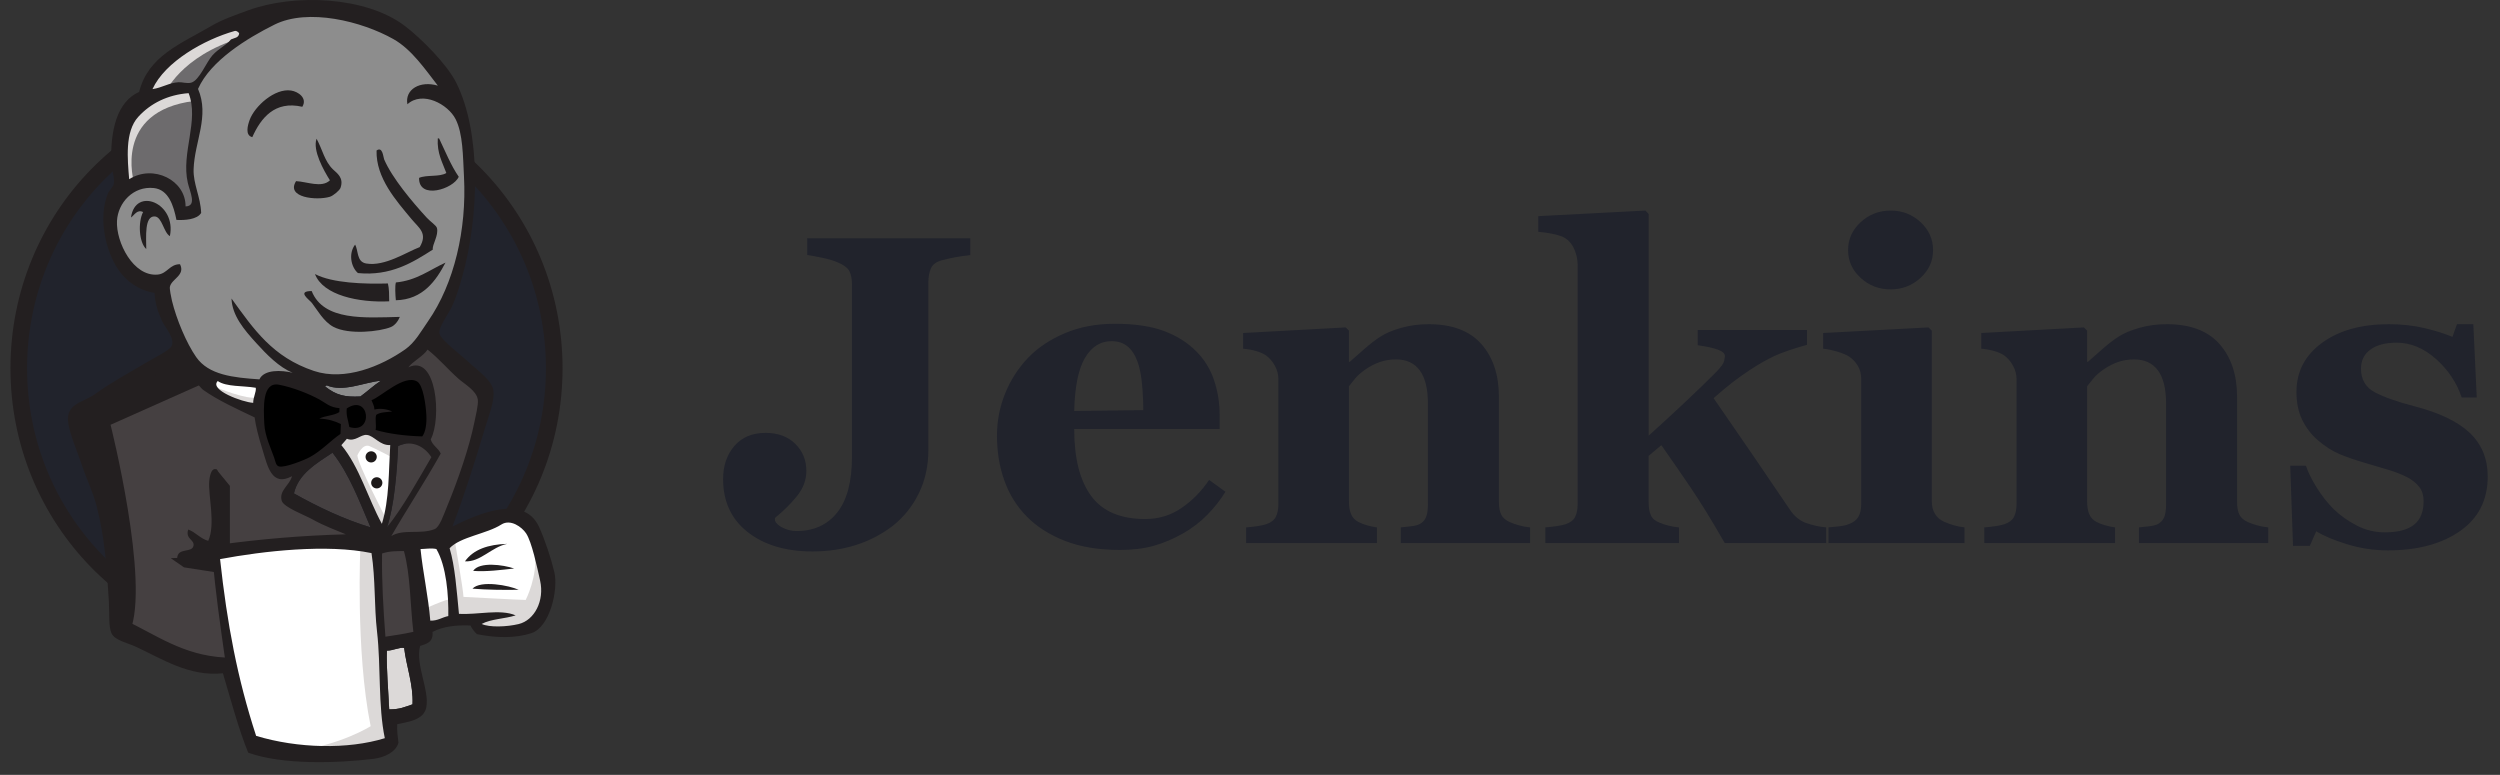 <?xml version="1.0" encoding="UTF-8"?>
<svg width="171px" height="53px" viewBox="0 0 171 53" version="1.1" xmlns="http://www.w3.org/2000/svg" xmlns:xlink="http://www.w3.org/1999/xlink">
    <rect x="0" y="0" width="171" height="53" fill="#333333" stroke="none"/>
    <title>jenkins copy</title>
    <g id="Page-1" stroke="none" stroke-width="1" fill="none" fill-rule="evenodd">
        <g id="Services-Page-V10" transform="translate(-1263, -6157)">
            <g id="Technoloiges" transform="translate(233, 4252)">
                <g id="Cloud-&amp;-DevOps" transform="translate(1, 1766)">
                    <g id="Tech-Stacks" transform="translate(491.715, 7)">
                        <g id="jenkins-copy" transform="translate(538, 132)">
                            <path d="M37.195,25.121 C37.195,35.449 28.996,43.822 18.882,43.822 C8.768,43.822 0.569,35.449 0.569,25.121 C0.569,14.792 8.768,6.42 18.882,6.42 C28.996,6.42 37.195,14.793 37.195,25.121" id="Path" fill="#21232C" fill-rule="nonzero"></path>
                            <path d="M1.315,29.753 C1.315,29.753 -0.01,10.25 17.989,9.693 L16.733,7.604 L6.967,10.877 L4.176,14.081 L1.734,18.748 L0.339,24.181 L0.757,27.802" id="Path" fill="#21232C" fill-rule="nonzero"></path>
                            <path d="M6.339,12.363 C3.126,15.645 1.138,20.177 1.138,25.191 C1.138,30.203 3.126,34.735 6.339,38.017 C9.554,41.299 13.984,43.324 18.882,43.324 C23.78,43.324 28.21,41.299 31.425,38.017 C34.638,34.736 36.626,30.203 36.626,25.191 C36.626,20.177 34.638,15.645 31.425,12.363 C28.21,9.082 23.78,7.057 18.882,7.057 C13.984,7.057 9.554,9.082 6.339,12.363 Z M5.526,38.811 C2.111,35.324 0,30.506 0,25.191 C0,19.875 2.111,15.057 5.526,11.57 C8.94,8.082 13.665,5.921 18.882,5.921 C24.098,5.921 28.824,8.082 32.238,11.57 C35.653,15.057 37.764,19.875 37.764,25.191 C37.764,30.506 35.653,35.324 32.238,38.811 C28.824,42.298 24.098,44.46 18.882,44.46 C13.666,44.46 8.94,42.298 5.526,38.811" id="Shape" fill="#231F20" fill-rule="nonzero"></path>
                            <polyline id="Path" fill="#8D8D8D" fill-rule="nonzero" points="26.591 25.225 23.8 25.643 20.033 26.06 17.591 26.13 15.219 26.06 13.405 25.503 11.801 23.762 10.545 20.21 10.266 19.443 8.592 18.886 7.615 17.284 6.917 14.986 7.685 12.966 9.499 12.339 10.964 13.036 11.661 14.568 12.498 14.429 12.777 14.08 12.498 12.478 12.429 10.458 12.847 7.672 12.831 6.081 14.103 4.051 16.335 2.449 20.242 0.777 24.568 1.404 28.335 4.12 30.079 6.906 31.196 8.926 31.474 13.941 30.637 18.26 29.103 22.09 27.638 24.11"></polyline>
                            <polyline id="Path" fill="#454041" fill-rule="nonzero" points="24.219 37.274 14.243 37.692 14.243 39.364 15.08 45.215 14.661 45.702 7.685 43.334 7.196 42.498 6.499 34.628 4.894 29.891 4.545 28.777 10.126 24.946 11.87 24.25 13.405 26.13 14.731 27.314 16.266 27.802 16.963 28.011 17.801 31.633 18.428 32.399 20.033 31.842 18.917 34.001 24.986 36.857 24.219 37.274"></polyline>
                            <polyline id="Path" fill="#6D6B6D" fill-rule="nonzero" points="7.685 12.966 9.499 12.339 10.964 13.036 11.661 14.568 12.498 14.429 12.708 13.593 12.289 11.991 12.708 8.16 12.359 6.07 13.615 4.608 16.335 2.449 15.568 1.404 11.731 3.284 10.126 4.538 9.219 6.488 7.824 8.369 7.406 10.598 7.685 12.966"></polyline>
                            <path d="M10.545,6.419 C10.545,6.419 11.591,3.842 15.777,2.588 C19.963,1.334 15.987,1.682 15.987,1.682 L11.452,3.424 L9.708,5.165 L8.94,6.558 L10.545,6.419 M8.452,12.478 C8.452,12.478 6.987,7.603 12.568,6.906 L12.359,6.07 L8.522,6.976 L7.405,10.598 L7.684,12.966 L8.452,12.478" id="Shape" fill="#DCD9D8" fill-rule="nonzero"></path>
                            <path d="M10.684,18.956 L11.598,18.072 C11.598,18.072 12.01,18.12 12.08,18.608 C12.149,19.095 12.359,23.483 15.359,25.852 C15.632,26.068 13.126,25.503 13.126,25.503 L10.894,22.021 M23.521,17.633 C23.521,17.633 23.684,15.521 24.254,15.684 C24.823,15.846 24.823,16.415 24.823,16.415 C24.823,16.415 23.44,17.308 23.521,17.633 M29.312,9.901 C29.312,9.901 28.161,10.144 28.056,11.155 C27.95,12.167 29.312,11.364 29.521,11.294 M20.87,9.971 C20.87,9.971 19.335,10.18 19.335,11.155 C19.335,12.13 21.079,12.061 21.568,11.643 M11.382,14.498 C11.382,14.498 8.731,12.896 8.452,14.429 C8.173,15.961 7.545,17.075 8.871,18.677 L7.963,18.399 L7.126,16.24 L6.847,14.15 L8.452,12.478 L10.266,12.618 L11.312,13.453 L11.382,14.498 M12.638,10.11 C12.638,10.11 13.824,3.981 19.824,2.797 C24.763,1.822 27.358,3.006 28.335,4.12 C28.335,4.12 23.94,-1.104 19.754,0.498 C15.568,2.1 12.498,5.026 12.568,6.906 C12.687,10.109 12.638,10.11 12.638,10.11 M28.823,4.817 C28.823,4.817 26.8,4.747 26.73,6.558 C26.73,6.558 26.73,6.837 26.87,7.115 C26.87,7.115 28.475,5.304 29.451,6.279" id="Shape" fill="#8D8D8D" fill-rule="nonzero"></path>
                            <path d="M19.964,7.304 C19.964,7.304 19.616,4.524 17.242,6.14 C15.707,7.185 15.847,8.648 16.126,8.926 C16.405,9.205 16.329,9.766 16.542,9.381 C16.754,8.996 16.684,7.742 17.452,7.394 C18.219,7.046 19.477,6.657 19.964,7.304" id="Path" fill="#8D8D8D" fill-rule="nonzero"></path>
                            <path d="M13.405,26.13 L6.847,29.055 C6.847,29.055 9.568,39.851 8.173,43.195 L7.196,42.847 L7.126,38.737 L5.313,30.936 L4.545,28.777 L11.382,24.18 L13.405,26.13 M14.079,32.101 L15.01,33.234 L15.01,37.414 L13.894,37.414 C13.894,37.414 13.754,34.488 13.754,34.14 C13.754,33.792 13.894,32.538 13.894,32.538 M14.103,38.041 L10.963,38.18 L11.87,38.807 L14.103,39.155" id="Shape" fill="#231F20" fill-rule="nonzero"></path>
                            <polyline id="Path" fill="#454041" fill-rule="nonzero" points="24.847 37.344 27.428 37.274 28.056 43.682 25.405 44.03 24.847 37.344"></polyline>
                            <path d="M25.544,37.344 L29.451,37.135 C29.451,37.135 31.056,33.095 31.056,32.886 C31.056,32.677 32.451,27.035 32.451,27.035 L29.312,23.762 L28.684,23.205 L27.009,24.877 L27.009,31.354 L25.544,37.344" id="Path" fill="#454041" fill-rule="nonzero"></path>
                            <path d="M27.288,36.856 L24.847,37.344 L25.196,39.294 C26.102,39.712 27.637,38.598 27.637,38.598 M27.358,24.668 L32.242,28.29 L32.381,26.618 L28.684,23.205 L27.358,24.668" id="Shape" fill="#454041" fill-rule="nonzero"></path>
                            <polyline id="Path" fill="#FFFFFF" fill-rule="nonzero" points="16.524 51.066 15.08 45.214 14.361 40.897 14.243 37.692 20.78 37.344 24.847 37.344 24.477 44.658 25.105 50.3 25.035 51.344 19.733 51.762 16.524 51.066"></polyline>
                            <path d="M23.94,37.274 C23.94,37.274 23.591,44.518 24.637,49.672 C24.637,49.672 22.544,50.996 19.475,51.344 L25.335,51.135 L26.033,50.717 L25.196,39.294 L24.986,36.856" id="Path" fill="#DCD9D8" fill-rule="nonzero"></path>
                            <polyline id="Path" fill="#FFFFFF" fill-rule="nonzero" points="28.175 43.126 30.896 42.36 36.058 42.081 36.826 39.713 35.43 35.603 33.826 35.395 31.593 36.091 29.451 37.135 28.314 36.927 27.428 37.274"></polyline>
                            <path d="M28.126,41.732 C28.126,41.732 29.939,40.896 30.219,40.966 L29.451,37.135 L30.358,36.787 C30.358,36.787 30.986,40.409 30.986,40.827 C30.986,40.827 34.893,41.036 35.242,41.036 C35.242,41.036 36.079,39.434 35.87,37.762 L36.637,39.991 L36.707,41.245 L35.59,42.916 L34.335,43.195 L32.242,43.125 L31.544,42.22 L29.102,42.568 L28.335,42.847" id="Path" fill="#DCD9D8" fill-rule="nonzero"></path>
                            <path d="M25.384,36.787 L23.849,32.887 L22.245,30.589 C22.245,30.589 22.593,29.613 23.082,29.613 L24.687,29.613 L26.221,30.171 L26.082,32.748 L25.384,36.787" id="Path" fill="#FFFFFF" fill-rule="nonzero"></path>
                            <path d="M25.684,35.463 C25.684,35.463 23.731,31.702 23.731,31.145 C23.731,31.145 24.079,30.309 24.568,30.518 C25.056,30.727 26.103,31.284 26.103,31.284 L26.103,29.961 L23.731,29.473 L22.126,29.682 L24.847,36.09 L25.405,36.16" id="Path" fill="#DCD9D8" fill-rule="nonzero"></path>
                            <polyline id="Path" fill="#FFFFFF" fill-rule="nonzero" points="17.152 26.27 15.219 26.06 13.405 25.503 13.405 26.13 14.292 27.106 17.082 28.36"></polyline>
                            <path d="M14.033,26.479 C14.033,26.479 16.196,27.385 16.894,27.176 L16.963,28.011 L15.01,27.593 L13.824,26.758 L14.033,26.479" id="Path" fill="#DCD9D8" fill-rule="nonzero"></path>
                            <path d="M28.167,29.851 C26.983,29.816 25.914,29.675 24.978,29.412 C25.041,29.028 24.922,28.652 25.018,28.376 C25.279,28.188 25.716,28.191 26.111,28.147 C25.769,27.98 25.29,27.914 24.896,28.01 C24.887,27.744 24.768,27.58 24.695,27.371 C25.361,27.134 26.932,25.579 27.816,26.094 C28.237,26.339 28.416,27.738 28.449,28.418 C28.476,28.982 28.398,29.552 28.167,29.851" id="Path" fill="#000000" fill-rule="nonzero"></path>
                            <path d="M28.167,29.851 C26.983,29.816 25.914,29.675 24.978,29.412 C25.041,29.028 24.922,28.652 25.018,28.376 C25.279,28.188 25.716,28.191 26.111,28.147 C25.769,27.98 25.29,27.914 24.896,28.01 C24.887,27.744 24.768,27.58 24.695,27.371 C25.361,27.134 26.932,25.579 27.816,26.094 C28.237,26.339 28.416,27.738 28.449,28.418 C28.476,28.982 28.398,29.552 28.167,29.851 L28.167,29.851 Z" id="Path" stroke="#000000" stroke-width="0.6"></path>
                            <path d="M22.506,27.918 C22.503,28.008 22.499,28.098 22.496,28.188 C22.126,28.431 21.53,28.428 21.124,28.631 C21.722,28.657 22.193,28.801 22.6,29.004 L22.574,29.68 C21.896,30.143 21.277,30.832 20.48,31.267 C20.102,31.472 18.779,32 18.378,31.907 C18.151,31.854 18.13,31.573 18.039,31.308 C17.846,30.74 17.401,29.837 17.362,28.982 C17.312,27.902 17.203,26.094 18.368,26.316 C19.308,26.495 20.402,26.927 21.13,27.324 C21.574,27.567 21.832,27.867 22.506,27.918" id="Path" fill="#000000" fill-rule="nonzero"></path>
                            <path d="M22.506,27.918 C22.503,28.008 22.499,28.098 22.496,28.188 C22.126,28.431 21.53,28.428 21.124,28.631 C21.722,28.657 22.193,28.801 22.6,29.004 L22.574,29.68 C21.896,30.143 21.277,30.832 20.48,31.267 C20.102,31.472 18.779,32 18.378,31.907 C18.151,31.854 18.13,31.573 18.039,31.308 C17.846,30.74 17.401,29.837 17.362,28.982 C17.312,27.902 17.203,26.094 18.368,26.316 C19.308,26.495 20.402,26.927 21.13,27.324 C21.574,27.567 21.832,27.867 22.506,27.918 L22.506,27.918 Z" id="Path" stroke="#000000" stroke-width="0.6"></path>
                            <path d="M23.179,29.206 C23.076,28.619 22.956,28.451 23.002,27.938 C24.573,26.892 24.868,29.734 23.179,29.206" id="Path" fill="#000000" fill-rule="nonzero"></path>
                            <path d="M23.179,29.206 C23.076,28.619 22.956,28.451 23.002,27.938 C24.573,26.892 24.868,29.734 23.179,29.206 L23.179,29.206 Z" id="Path" stroke="#000000" stroke-width="0.6"></path>
                            <path d="M25.454,29.683 C25.454,29.683 24.965,28.986 25.314,28.778 C25.663,28.569 26.012,28.778 26.221,28.429 C26.431,28.081 26.221,27.872 26.291,27.454 C26.361,27.036 26.71,26.967 27.059,26.897 C27.407,26.828 28.384,26.688 28.524,27.036 L28.105,25.783 L27.268,25.504 L24.617,27.036 L24.477,27.802 L24.477,29.335 M18.128,31.982 C18.045,30.895 17.956,29.809 17.857,28.723 C17.71,27.102 18.247,27.385 19.655,27.385 C19.87,27.385 20.979,27.641 21.059,27.802 C21.439,28.578 20.422,28.406 21.497,28.991 C22.404,29.485 24.007,28.691 23.64,27.593 C23.435,27.349 22.571,27.517 22.262,27.357 L20.627,26.511 C19.933,26.152 18.331,25.628 17.591,26.13 C15.718,27.402 17.71,30.58 18.378,31.907" id="Shape" fill="#000000" fill-rule="nonzero"></path>
                            <path d="M19.964,7.304 C18.063,6.862 17.118,8.098 16.542,9.381 C16.027,9.256 16.232,8.558 16.362,8.201 C16.702,7.267 18.074,6.023 19.194,6.192 C19.677,6.264 20.329,6.705 19.964,7.304 M29.229,9.466 L29.319,9.469 C29.749,10.36 30.121,11.305 30.663,12.091 C30.3,12.936 27.913,13.683 27.95,12.167 C28.466,11.941 29.357,12.121 29.814,11.833 C29.55,11.108 29.168,10.491 29.229,9.466 M20.938,9.489 C21.345,10.235 21.478,11.019 22.058,11.583 C22.319,11.837 22.826,12.146 22.575,12.852 C22.516,13.019 22.086,13.39 21.838,13.463 C20.932,13.73 18.821,13.518 19.536,12.39 C20.285,12.425 21.292,12.876 21.852,12.333 C21.422,11.647 20.656,10.289 20.938,9.489 M28.889,17.073 C27.525,17.948 26.004,18.899 23.768,18.678 C23.291,18.264 23.109,17.341 23.573,16.732 C23.814,17.146 23.662,17.909 24.335,18.024 C25.604,18.24 27.08,17.249 27.993,16.902 C28.558,15.95 27.943,15.6 27.434,14.987 C26.391,13.731 24.991,12.175 25.042,10.295 C25.464,9.99 25.5,10.761 25.561,10.902 C26.105,12.175 27.476,13.803 28.477,14.892 C28.723,15.161 29.127,15.418 29.172,15.595 C29.302,16.112 28.835,16.73 28.889,17.073 M10.905,16.152 C10.477,15.908 10.375,14.835 9.873,14.804 C9.156,14.761 9.287,16.196 9.289,17.036 C8.796,16.589 8.709,15.21 9.072,14.503 C8.658,14.3 8.473,14.726 8.244,14.877 C8.539,12.739 11.376,13.885 10.905,16.152 M29.757,17.963 C29.123,19.17 28.224,20.499 26.361,20.537 C26.323,20.148 26.294,19.554 26.363,19.32 C27.787,19.183 28.667,18.459 29.757,17.963 M20.83,18.745 C22.019,19.369 24.203,19.436 25.818,19.389 C25.905,19.742 25.903,20.179 25.906,20.61 C23.83,20.713 21.375,20.2 20.83,18.745 M20.604,19.909 C21.426,21.969 24.251,21.732 26.633,21.675 C26.528,21.942 26.301,22.258 26.018,22.372 C25.255,22.683 23.15,22.918 22.09,22.356 C21.418,21.999 20.986,21.193 20.618,20.721 C20.44,20.493 19.555,19.91 20.604,19.908" id="Shape" fill="#231F20" fill-rule="nonzero"></path>
                            <path d="M28.79,31.272 C27.825,32.921 26.903,34.615 25.758,36.07 C26.238,34.661 26.443,32.304 26.516,30.508 C27.519,30.039 28.379,30.613 28.79,31.272" id="Path" fill="#454041" fill-rule="nonzero"></path>
                            <path d="M33.979,37.199 C32.9,37.415 32.141,38.463 31.088,38.395 C31.666,37.581 32.681,37.237 33.979,37.199 M34.456,38.886 C33.576,38.979 32.542,39.121 31.649,39.048 C32.072,38.404 33.7,38.626 34.456,38.886 M34.761,40.341 C33.772,40.362 32.542,40.343 31.602,40.264 C32.158,39.668 34.119,40.042 34.761,40.341" id="Shape" fill="#231F20" fill-rule="nonzero"></path>
                            <path d="M26.929,44.321 C27.07,45.561 27.563,46.818 27.501,48.176 C26.954,48.36 26.64,48.521 25.907,48.521 C25.856,47.366 25.701,45.602 25.747,44.501 C26.108,44.525 26.639,44.244 26.929,44.321" id="Path" fill="#DCD9D8" fill-rule="nonzero"></path>
                            <path d="M25.334,26.044 C24.837,26.367 24.414,26.772 23.937,27.117 C22.88,27.169 22.302,27.044 21.525,26.438 C21.538,26.389 21.616,26.411 21.619,26.351 C22.751,26.854 24.191,26.145 25.334,26.043" id="Path" fill="#8D8D8D" fill-rule="nonzero"></path>
                            <path d="M19.39,33.749 C19.701,32.404 20.92,31.707 22.027,30.965 C23.17,32.413 23.864,34.275 24.63,36.071 C22.822,35.527 20.974,34.644 19.39,33.749" id="Path" fill="#454041" fill-rule="nonzero"></path>
                            <path d="M25.747,44.501 C25.701,45.602 25.856,47.366 25.907,48.521 C26.64,48.522 26.954,48.361 27.501,48.176 C27.563,46.818 27.071,45.561 26.929,44.321 C26.639,44.244 26.108,44.525 25.747,44.501 L25.747,44.501 Z M14.338,38.243 C14.821,42.678 15.521,46.406 16.804,50.333 C19.653,51.196 23.087,51.271 25.606,50.492 C25.143,48.276 25.345,45.577 25.075,43.212 C24.871,41.434 24.975,39.646 24.696,37.832 C21.645,37.198 17.332,37.684 14.338,38.243 L14.338,38.243 Z M25.417,37.86 C25.392,39.765 25.503,41.643 25.648,43.55 C26.381,43.44 26.878,43.367 27.558,43.218 C27.338,41.382 27.365,39.317 26.914,37.693 C26.394,37.697 25.936,37.686 25.417,37.86 L25.417,37.86 Z M29.133,37.553 C28.786,37.474 28.381,37.55 28.049,37.556 C28.205,39.109 28.584,40.822 28.717,42.452 C29.24,42.468 29.519,42.222 29.949,42.139 C29.972,40.709 29.823,38.738 29.133,37.553 L29.133,37.553 Z M34.76,42.686 C35.849,42.422 36.534,41.089 36.23,39.721 C36.025,38.802 35.661,37.071 35.271,36.482 C34.983,36.048 34.203,35.478 33.579,35.876 C32.565,36.525 30.778,36.713 30.038,37.498 C30.409,38.731 30.524,40.424 30.677,41.986 C31.944,42.065 33.503,41.638 34.557,42.092 C33.821,42.329 32.867,42.331 32.231,42.678 C32.751,42.928 33.967,42.878 34.76,42.686 Z M24.63,36.071 C23.864,34.275 23.169,32.413 22.027,30.965 C20.92,31.707 19.701,32.403 19.39,33.749 C20.974,34.644 22.822,35.527 24.63,36.071 Z M26.516,30.508 C26.443,32.305 26.238,34.661 25.758,36.07 C26.903,34.615 27.825,32.921 28.79,31.272 C28.379,30.613 27.519,30.039 26.516,30.508 L26.516,30.508 Z M24.378,29.749 C23.944,29.703 23.576,30.247 23.012,30.012 C22.883,30.154 22.766,30.309 22.634,30.448 C23.879,31.946 24.445,34.071 25.406,35.831 C25.922,34.14 25.863,32.288 25.977,30.442 C25.268,30.487 24.874,29.802 24.378,29.749 L24.378,29.749 Z M23.003,27.938 C22.956,28.451 23.076,28.619 23.18,29.207 C24.868,29.734 24.573,26.892 23.003,27.938 L23.003,27.938 Z M21.13,27.324 C20.402,26.927 19.308,26.494 18.368,26.315 C17.203,26.093 17.313,27.902 17.362,28.981 C17.401,29.836 17.846,30.74 18.039,31.308 C18.13,31.573 18.151,31.854 18.378,31.907 C18.779,32 20.102,31.472 20.48,31.266 C21.278,30.832 21.896,30.142 22.574,29.679 C22.583,29.454 22.591,29.229 22.6,29.004 C22.193,28.801 21.722,28.657 21.124,28.631 C21.53,28.427 22.127,28.43 22.496,28.188 C22.5,28.097 22.503,28.008 22.507,27.918 C21.832,27.867 21.575,27.567 21.13,27.324 L21.13,27.324 Z M14.178,26.063 C13.574,26.675 15.872,27.51 16.604,27.555 C16.6,27.167 16.825,26.802 16.78,26.524 C15.911,26.372 14.769,26.472 14.178,26.063 L14.178,26.063 Z M21.619,26.35 C21.616,26.41 21.538,26.389 21.525,26.437 C22.303,27.044 22.88,27.169 23.938,27.117 C24.415,26.771 24.838,26.367 25.334,26.043 C24.191,26.145 22.751,26.854 21.619,26.35 Z M28.449,28.418 C28.416,27.738 28.237,26.339 27.816,26.095 C26.932,25.579 25.361,27.134 24.696,27.372 C24.768,27.58 24.888,27.745 24.897,28.011 C25.29,27.914 25.77,27.98 26.111,28.148 C25.717,28.192 25.279,28.189 25.018,28.376 C24.922,28.652 25.041,29.028 24.978,29.412 C25.914,29.676 26.984,29.816 28.167,29.851 C28.398,29.551 28.476,28.982 28.449,28.418 L28.449,28.418 Z M13.162,26.655 C12.972,26.52 11.689,24.853 11.513,24.923 C9.191,25.837 7.02,27.418 5.08,28.913 C6.93,32.875 7.677,37.73 7.809,42.409 C9.927,43.399 11.789,44.825 14.664,44.974 C14.331,42.624 14.027,40.527 13.839,38.314 C13.116,38.01 12.08,38.328 11.404,38.219 C11.398,37.406 12.436,37.863 12.523,37.316 C12.588,36.902 11.951,36.871 12.158,36.22 C12.687,36.412 12.965,36.835 13.528,36.994 C14.043,35.869 13.521,33.879 13.595,32.938 C13.609,32.762 13.684,31.96 14.08,32.101 C14.43,32.225 14.06,34.233 14.098,35.123 C14.133,35.943 13.999,36.736 14.331,37.251 C17.11,36.873 19.933,36.629 22.94,36.547 C22.278,36.263 21.493,35.995 20.631,35.511 C20.164,35.248 18.692,34.701 18.557,34.258 C18.342,33.552 19.121,33.176 19.255,32.571 C17.852,33.335 17.578,31.84 17.247,30.78 C16.946,29.82 16.775,29.103 16.701,28.55 C15.493,27.975 14.201,27.393 13.162,26.655 L13.162,26.655 Z M27.222,25.124 C29.156,24.188 29.505,28.624 28.747,30.054 C28.864,30.48 29.267,30.643 29.431,31.026 C28.352,32.957 27.153,34.759 26.051,36.667 C26.871,36.158 28.041,36.576 29.005,36.195 C29.358,36.056 29.613,35.251 29.88,34.606 C30.614,32.833 31.384,30.598 31.727,28.906 C31.805,28.521 32.016,27.681 31.968,27.337 C31.884,26.723 31.049,26.268 30.625,25.888 C29.842,25.186 29.35,24.569 28.533,23.913 C28.203,24.4 27.492,24.728 27.222,25.124 L27.222,25.124 Z M8.737,7.997 C7.815,9.009 8.008,10.907 8.12,12.257 C9.786,11.21 11.998,12.339 11.977,14.119 C12.772,14.098 12.274,13.127 12.13,12.502 C11.66,10.459 12.922,8.24 12.187,6.372 C10.76,6.48 9.588,7.062 8.737,7.997 L8.737,7.997 Z M15.333,2.12 C13.246,2.71 10.572,4.224 9.714,6.096 C10.378,5.999 10.839,5.665 11.494,5.624 C11.742,5.608 12.066,5.727 12.351,5.657 C12.917,5.516 13.396,4.247 13.824,3.775 C14.241,3.314 14.742,3.117 15.085,2.696 C15.305,2.59 15.631,2.597 15.643,2.267 C15.548,2.165 15.447,2.087 15.333,2.12 L15.333,2.12 Z M26.196,2.675 C24.03,1.455 20.364,0.538 18.06,1.684 C16.201,2.61 13.688,4.141 12.831,6.081 C13.631,7.954 12.594,9.669 12.528,11.57 C12.492,12.582 13.005,13.465 13.044,14.566 C12.77,15.017 11.933,15.073 11.354,15.042 C11.159,14.068 10.818,12.973 9.813,12.863 C8.391,12.708 7.352,13.882 7.287,15.11 C7.21,16.554 8.398,18.946 10.08,18.78 C10.73,18.716 10.89,18.066 11.598,18.073 C11.982,18.837 11.006,19.077 10.905,19.624 C10.879,19.765 10.986,20.317 11.048,20.576 C11.354,21.837 12.035,23.468 12.706,24.428 C13.557,25.646 15.229,25.829 17.028,25.948 C17.349,25.257 18.533,25.314 19.304,25.495 C18.38,25.129 17.52,24.244 16.808,23.459 C15.99,22.56 15.162,21.594 15.12,20.418 C16.666,22.559 17.943,24.429 20.754,25.371 C22.881,26.083 25.364,25.045 26.998,23.899 C27.676,23.423 28.081,22.667 28.563,21.975 C30.366,19.385 31.208,15.688 31.023,12.106 C30.947,10.628 30.95,9.155 30.454,8.161 C29.935,7.121 28.179,6.191 27.151,7.132 C26.961,6.121 28.006,5.495 29.234,5.859 C28.359,4.731 27.44,3.376 26.196,2.675 L26.196,2.675 Z M30.231,36.017 C31.924,35.177 35.086,33.756 36.147,36.021 C36.539,36.855 36.998,38.266 37.201,39.128 C37.488,40.343 36.891,42.898 35.639,43.306 C34.534,43.666 33.244,43.644 31.913,43.377 C31.756,43.247 31.582,43.02 31.46,42.783 C30.509,42.747 29.619,42.834 28.868,43.224 C28.939,43.926 28.464,44.039 28.018,44.183 C27.687,45.492 28.679,47.2 28.442,48.393 C28.272,49.243 27.225,49.375 26.455,49.534 C26.43,50.006 26.489,50.4 26.541,50.8 C26.366,51.447 25.576,51.816 24.828,51.906 C22.367,52.201 18.63,52.334 16.263,51.484 C15.602,49.866 15.082,47.898 14.532,46.052 C12.223,46.298 10.355,45.057 8.595,44.244 C7.986,43.962 7.142,43.807 6.915,43.322 C6.694,42.853 6.784,41.955 6.73,41.105 C6.59,38.937 6.471,36.846 5.897,34.626 C5.64,33.629 5.191,32.75 4.878,31.79 C4.588,30.9 4.083,29.801 3.951,28.914 C3.755,27.599 4.995,27.526 5.788,26.956 C7.015,26.075 7.977,25.587 9.304,24.792 C9.698,24.556 10.883,23.961 11.018,23.686 C11.286,23.142 10.558,22.374 10.363,21.947 C10.055,21.273 9.895,20.699 9.85,20.034 C8.737,19.858 7.892,19.196 7.382,18.45 C6.539,17.215 5.953,14.93 6.684,13.192 C6.741,13.056 7.026,12.786 7.069,12.576 C7.151,12.162 6.912,11.612 6.897,11.172 C6.821,8.913 7.28,6.967 8.803,6.285 C9.421,3.826 11.634,3.009 13.719,1.786 C14.499,1.33 15.358,1.038 16.245,0.712 C19.428,-0.458 24.312,-0.238 26.954,1.757 C28.074,2.603 29.864,4.389 30.505,5.682 C32.196,9.095 32.076,14.801 30.893,18.953 C30.734,19.511 30.503,20.33 30.181,21 C29.957,21.468 29.258,22.403 29.343,22.816 C29.43,23.243 30.935,24.383 31.257,24.694 C31.838,25.253 32.942,25.996 33.031,26.702 C33.127,27.453 32.699,28.48 32.482,29.205 C31.759,31.625 31.052,33.861 30.231,36.017" id="Shape" fill="#231F20" fill-rule="nonzero"></path>
                            <path d="M18.939,19.272 C19.031,19.15 19.536,18.965 20.242,19.304 C20.242,19.304 19.405,19.443 19.475,20.837 L19.126,20.767 C19.126,20.767 18.765,19.504 18.939,19.272" id="Path" fill="#8D8D8D" fill-rule="nonzero"></path>
                            <path d="M25.056,31.25 C25.056,31.461 24.884,31.633 24.672,31.633 C24.461,31.633 24.289,31.461 24.289,31.25 C24.289,31.038 24.461,30.867 24.672,30.867 C24.884,30.867 25.056,31.038 25.056,31.25 M25.44,33.026 C25.44,33.237 25.268,33.409 25.056,33.409 C24.844,33.409 24.672,33.237 24.672,33.025 C24.672,32.814 24.844,32.642 25.056,32.642 C25.268,32.643 25.44,32.814 25.44,33.026" id="Shape" fill="#1D1919" fill-rule="nonzero"></path>
                            <path d="M65.653,17.444 C65.261,17.493 64.927,17.542 64.653,17.591 C64.341,17.648 64.032,17.717 63.726,17.797 C63.323,17.905 63.066,18.096 62.953,18.37 C62.84,18.645 62.784,18.958 62.784,19.311 L62.784,30.809 C62.784,31.868 62.57,32.838 62.143,33.72 C61.717,34.602 61.13,35.342 60.385,35.94 C59.629,36.528 58.786,36.972 57.854,37.271 C56.921,37.569 55.926,37.719 54.867,37.719 C53.032,37.719 51.553,37.278 50.43,36.397 C49.306,35.515 48.745,34.306 48.745,32.768 C48.745,31.857 49.002,31.103 49.517,30.505 C50.032,29.908 50.741,29.609 51.644,29.609 C52.497,29.609 53.176,29.859 53.682,30.358 C54.187,30.858 54.439,31.475 54.439,32.21 C54.439,32.837 54.221,33.417 53.785,33.951 C53.348,34.484 52.85,34.977 52.291,35.427 L52.291,35.618 C52.379,35.814 52.571,35.981 52.867,36.118 C53.161,36.255 53.461,36.323 53.767,36.323 C54.947,36.323 55.874,35.902 56.548,35.059 C57.222,34.216 57.559,32.942 57.559,31.236 L57.559,19.458 C57.559,19.105 57.505,18.811 57.397,18.576 C57.288,18.341 57.026,18.135 56.613,17.959 C56.317,17.831 55.96,17.723 55.541,17.635 C55.122,17.547 54.774,17.483 54.498,17.444 L54.498,16.298 L65.653,16.298 L65.653,17.444 L65.653,17.444 Z M83.106,33.635 C82.763,34.193 82.349,34.72 81.863,35.214 C81.377,35.709 80.825,36.133 80.207,36.485 C79.55,36.858 78.885,37.139 78.213,37.33 C77.541,37.521 76.768,37.616 75.895,37.616 C74.443,37.616 73.19,37.411 72.136,36.999 C71.081,36.588 70.21,36.035 69.523,35.339 C68.837,34.644 68.324,33.824 67.986,32.878 C67.647,31.933 67.478,30.908 67.478,29.801 C67.478,28.802 67.662,27.844 68.03,26.928 C68.392,26.021 68.924,25.191 69.597,24.482 C70.264,23.787 71.106,23.223 72.121,22.792 C73.136,22.362 74.272,22.146 75.528,22.146 C76.901,22.146 78.029,22.313 78.912,22.645 C79.795,22.979 80.526,23.439 81.105,24.027 C81.664,24.585 82.071,25.243 82.326,26.002 C82.582,26.762 82.709,27.558 82.709,28.39 L82.709,29.345 L72.761,29.345 C72.761,31.353 73.149,32.881 73.924,33.929 C74.699,34.977 75.93,35.501 77.617,35.501 C78.54,35.501 79.369,35.249 80.104,34.744 C80.84,34.24 81.468,33.601 81.988,32.827 L83.106,33.635 L83.106,33.635 Z M77.485,28.052 C77.485,27.464 77.455,26.862 77.397,26.245 C77.338,25.628 77.235,25.123 77.087,24.731 C76.921,24.271 76.692,23.923 76.403,23.688 C76.114,23.453 75.748,23.336 75.307,23.336 C74.551,23.336 73.948,23.718 73.497,24.482 C73.046,25.246 72.8,26.455 72.761,28.111 L77.485,28.052 L77.485,28.052 Z M103.944,37.146 L95.1,37.146 L95.1,36.074 C95.286,36.054 95.512,36.029 95.777,36 C96.042,35.971 96.243,35.922 96.38,35.853 C96.586,35.746 96.733,35.589 96.822,35.383 C96.91,35.177 96.954,34.874 96.954,34.472 L96.954,27.596 C96.954,26.597 96.769,25.846 96.401,25.341 C96.032,24.837 95.488,24.584 94.77,24.584 C94.376,24.584 94.01,24.643 93.671,24.761 C93.331,24.878 92.999,25.05 92.674,25.275 C92.389,25.471 92.16,25.672 91.988,25.877 C91.839,26.055 91.693,26.236 91.553,26.421 L91.553,34.311 C91.553,34.653 91.602,34.94 91.7,35.17 C91.798,35.4 91.96,35.574 92.186,35.692 C92.342,35.78 92.539,35.858 92.774,35.927 C93.01,35.995 93.24,36.044 93.466,36.074 L93.466,37.146 L84.519,37.146 L84.519,36.074 C84.767,36.054 85.015,36.027 85.262,35.993 C85.512,35.958 85.726,35.912 85.902,35.853 C86.216,35.746 86.432,35.579 86.55,35.354 C86.667,35.128 86.726,34.835 86.726,34.472 L86.726,25.921 C86.726,25.617 86.648,25.319 86.491,25.025 C86.334,24.731 86.128,24.491 85.873,24.305 C85.696,24.187 85.473,24.09 85.203,24.011 C84.933,23.933 84.637,23.879 84.313,23.85 L84.313,22.777 L91.332,22.395 L91.553,22.616 L91.553,24.746 L91.612,24.746 C91.944,24.45 92.278,24.157 92.613,23.864 C93.005,23.522 93.368,23.242 93.702,23.027 C94.064,22.792 94.541,22.591 95.129,22.424 C95.718,22.258 96.345,22.175 97.013,22.175 C98.612,22.175 99.811,22.628 100.611,23.534 C101.41,24.44 101.81,25.642 101.81,27.141 L101.81,34.34 C101.81,34.702 101.864,34.991 101.972,35.207 C102.08,35.422 102.281,35.594 102.575,35.721 C102.732,35.79 102.926,35.858 103.156,35.926 C103.387,35.995 103.649,36.044 103.944,36.074 L103.944,37.146 L103.944,37.146 Z M124.194,37.146 L117.257,37.146 C116.404,35.652 115.625,34.384 114.92,33.343 C114.262,32.373 113.595,31.408 112.92,30.449 L112.053,31.181 L112.053,34.384 C112.053,34.737 112.104,35.026 112.207,35.251 C112.31,35.476 112.509,35.643 112.803,35.75 C112.98,35.829 113.186,35.897 113.421,35.956 C113.657,36.014 113.892,36.054 114.128,36.073 L114.128,37.146 L104.989,37.146 L104.989,36.073 C105.237,36.054 105.484,36.027 105.73,35.992 C105.977,35.958 106.194,35.912 106.382,35.853 C106.697,35.745 106.912,35.579 107.026,35.353 C107.14,35.128 107.196,34.834 107.196,34.472 L107.196,18.09 C107.196,17.767 107.125,17.431 106.983,17.084 C106.841,16.736 106.632,16.474 106.358,16.298 C106.171,16.18 105.892,16.082 105.519,16.004 C105.146,15.925 104.808,15.877 104.503,15.857 L104.503,14.784 L111.831,14.402 L112.052,14.637 L112.052,29.799 C112.777,29.153 113.593,28.403 114.499,27.551 C115.406,26.699 116.133,25.994 116.682,25.436 C117.006,25.103 117.185,24.851 117.219,24.679 C117.253,24.508 117.271,24.403 117.271,24.364 C117.271,24.187 117.116,24.04 116.806,23.923 C116.496,23.805 116.03,23.702 115.408,23.614 L115.408,22.571 L122.884,22.571 L122.884,23.585 C121.904,23.859 121.157,24.116 120.643,24.356 C120.129,24.596 119.568,24.917 118.96,25.318 C118.561,25.581 118.172,25.859 117.793,26.15 C117.417,26.44 116.984,26.801 116.495,27.233 C117.454,28.624 118.341,29.91 119.154,31.095 C119.966,32.28 120.818,33.533 121.71,34.854 C122.013,35.314 122.39,35.623 122.841,35.779 C123.292,35.936 123.743,36.034 124.194,36.073 L124.194,37.146 L124.194,37.146 Z M133.656,37.146 L124.355,37.146 L124.355,36.074 C124.61,36.054 124.861,36.029 125.106,36 C125.351,35.971 125.562,35.922 125.738,35.853 C126.052,35.736 126.273,35.567 126.401,35.346 C126.528,35.126 126.592,34.835 126.592,34.472 L126.592,25.921 C126.592,25.578 126.513,25.277 126.357,25.017 C126.2,24.758 126.003,24.55 125.768,24.393 C125.591,24.276 125.324,24.163 124.966,24.055 C124.608,23.947 124.282,23.879 123.987,23.85 L123.987,22.777 L131.198,22.395 L131.419,22.616 L131.419,34.281 C131.419,34.624 131.493,34.915 131.64,35.155 C131.787,35.395 131.998,35.574 132.273,35.691 C132.469,35.78 132.684,35.858 132.92,35.926 C133.155,35.995 133.401,36.044 133.656,36.074 L133.656,37.146 L133.656,37.146 Z M131.507,17.106 C131.507,17.851 131.22,18.485 130.646,19.009 C130.072,19.533 129.393,19.795 128.608,19.795 C127.813,19.795 127.129,19.533 126.555,19.009 C125.981,18.485 125.694,17.851 125.694,17.106 C125.694,16.362 125.981,15.725 126.555,15.196 C127.129,14.667 127.813,14.403 128.608,14.403 C129.403,14.403 130.085,14.667 130.654,15.196 C131.222,15.725 131.507,16.362 131.507,17.106 L131.507,17.106 Z M154.435,37.146 L145.59,37.146 L145.59,36.074 C145.777,36.054 146.003,36.029 146.267,36 C146.532,35.971 146.733,35.922 146.871,35.853 C147.077,35.746 147.224,35.589 147.312,35.383 C147.4,35.177 147.445,34.874 147.445,34.472 L147.445,27.596 C147.445,26.597 147.26,25.846 146.891,25.341 C146.522,24.837 145.979,24.584 145.26,24.584 C144.867,24.584 144.501,24.643 144.161,24.761 C143.822,24.878 143.49,25.05 143.165,25.275 C142.88,25.471 142.651,25.672 142.479,25.877 C142.329,26.055 142.184,26.236 142.044,26.421 L142.044,34.311 C142.044,34.653 142.093,34.94 142.191,35.17 C142.289,35.4 142.45,35.574 142.676,35.692 C142.833,35.78 143.029,35.858 143.265,35.927 C143.5,35.995 143.731,36.044 143.957,36.074 L143.957,37.146 L135.009,37.146 L135.009,36.074 C135.258,36.054 135.505,36.027 135.752,35.993 C136.003,35.958 136.216,35.912 136.393,35.853 C136.707,35.746 136.922,35.579 137.04,35.354 C137.158,35.128 137.217,34.835 137.217,34.472 L137.217,25.921 C137.217,25.617 137.138,25.319 136.981,25.025 C136.824,24.731 136.618,24.491 136.363,24.305 C136.187,24.187 135.964,24.09 135.694,24.011 C135.424,23.933 135.127,23.879 134.804,23.85 L134.804,22.777 L141.823,22.395 L142.044,22.616 L142.044,24.746 L142.103,24.746 C142.435,24.45 142.768,24.157 143.103,23.864 C143.495,23.522 143.858,23.242 144.192,23.027 C144.555,22.792 145.031,22.591 145.62,22.424 C146.208,22.258 146.836,22.175 147.503,22.175 C149.102,22.175 150.302,22.628 151.101,23.534 C151.901,24.44 152.301,25.642 152.301,27.141 L152.301,34.34 C152.301,34.702 152.354,34.991 152.462,35.207 C152.57,35.422 152.771,35.594 153.066,35.721 C153.222,35.79 153.416,35.858 153.647,35.926 C153.877,35.995 154.14,36.044 154.434,36.074 L154.434,37.146 L154.435,37.146 Z M162.617,37.646 C161.672,37.647 160.731,37.506 159.828,37.227 C158.921,36.948 158.217,36.652 157.717,36.338 L157.275,37.337 L156.127,37.337 L155.936,31.857 L157.01,31.857 C157.158,32.297 157.403,32.795 157.746,33.348 C158.09,33.901 158.482,34.399 158.924,34.84 C159.385,35.28 159.912,35.652 160.506,35.956 C161.099,36.26 161.735,36.412 162.411,36.412 C163.304,36.412 163.969,36.238 164.405,35.89 C164.842,35.542 165.06,35.006 165.06,34.281 C165.06,33.89 164.962,33.567 164.766,33.312 C164.57,33.057 164.3,32.837 163.956,32.651 C163.574,32.455 163.154,32.288 162.698,32.151 C162.242,32.014 161.68,31.847 161.013,31.651 C160.346,31.455 159.775,31.257 159.299,31.056 C158.823,30.856 158.33,30.54 157.82,30.108 C157.379,29.726 157.025,29.266 156.761,28.728 C156.495,28.189 156.363,27.548 156.363,26.803 C156.363,25.422 156.945,24.305 158.107,23.453 C159.27,22.601 160.793,22.175 162.677,22.175 C163.569,22.175 164.391,22.266 165.141,22.447 C165.892,22.628 166.522,22.826 167.032,23.042 L167.341,22.175 L168.46,22.175 L168.695,27.185 L167.665,27.185 C167.322,26.167 166.733,25.288 165.899,24.548 C165.065,23.809 164.168,23.439 163.206,23.439 C162.451,23.439 161.857,23.595 161.425,23.909 C160.994,24.222 160.778,24.658 160.778,25.216 C160.778,25.961 161.094,26.5 161.725,26.833 C162.357,27.166 163.241,27.479 164.377,27.773 C166.13,28.224 167.413,28.838 168.226,29.617 C169.039,30.395 169.445,31.387 169.445,32.592 C169.445,34.198 168.815,35.442 167.554,36.323 C166.293,37.205 164.648,37.646 162.617,37.646 L162.617,37.646 Z" id="Shape" fill="#21232C" fill-rule="nonzero"></path>
                        </g>
                    </g>
                </g>
            </g>
        </g>
    </g>
</svg>